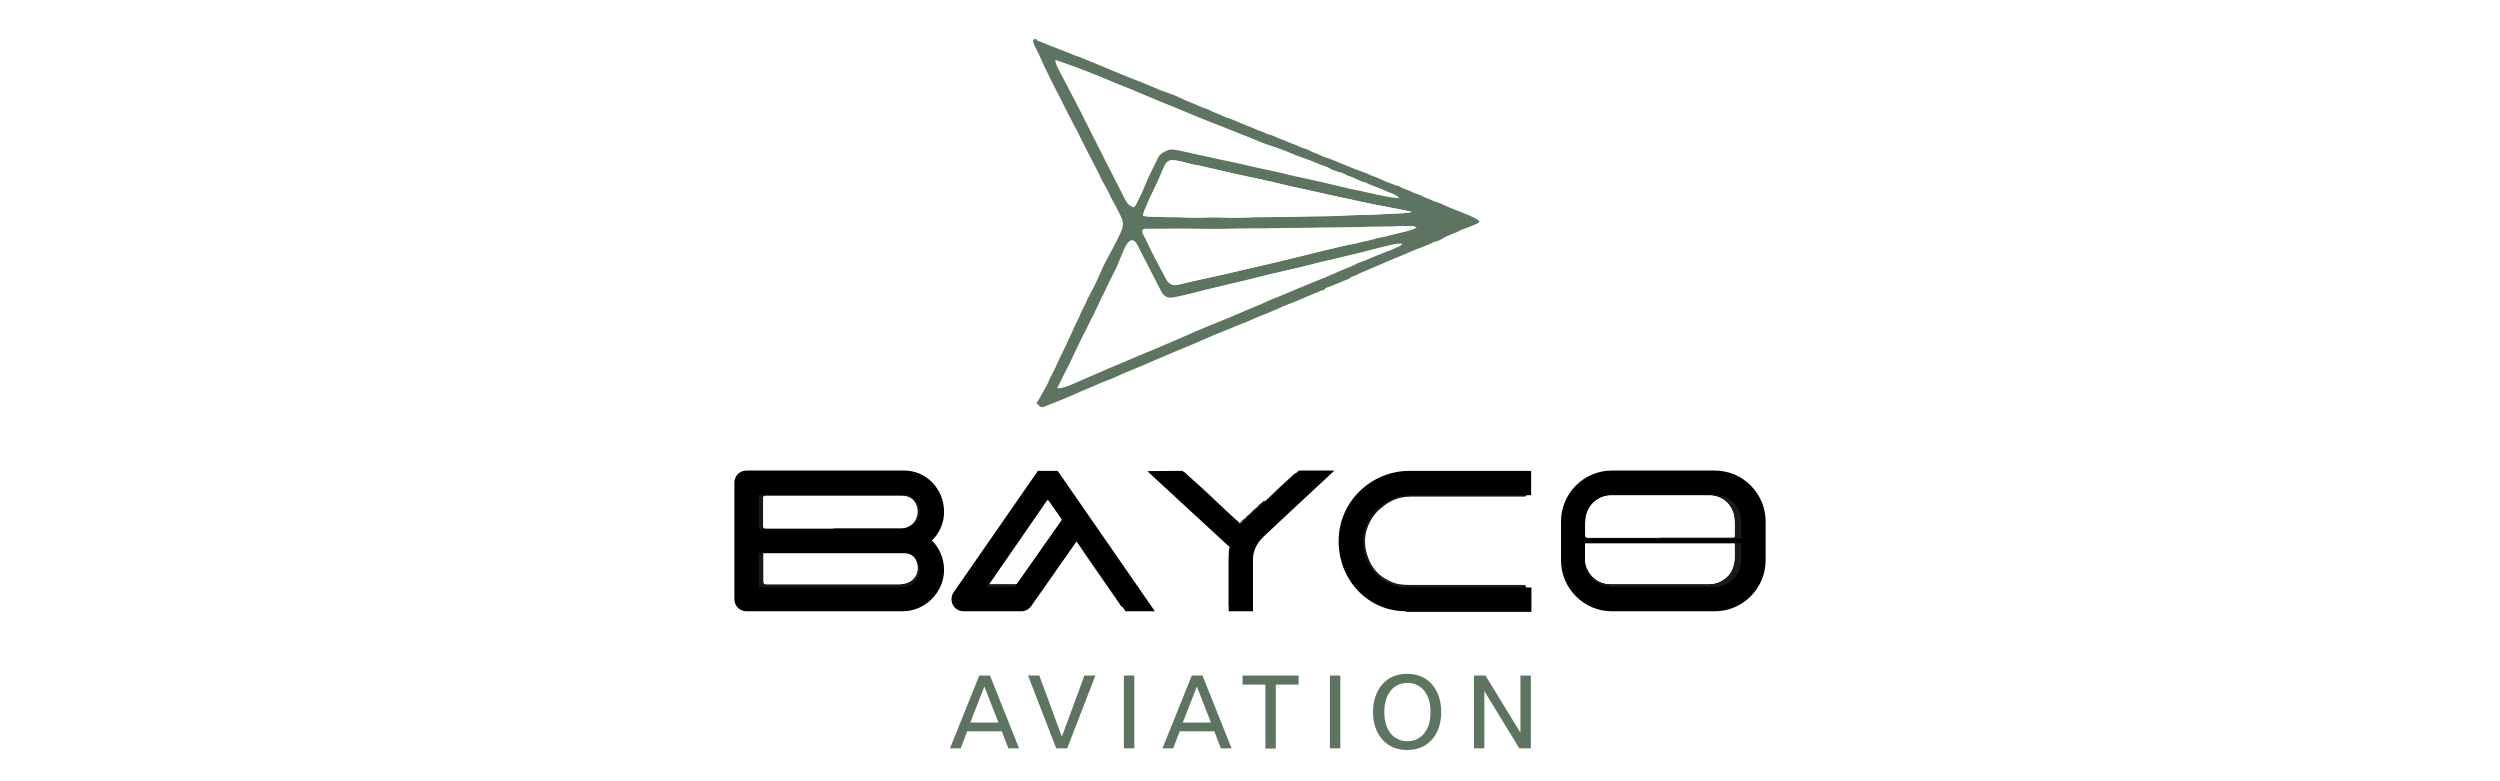 <svg xmlns="http://www.w3.org/2000/svg" width="320" height="100" viewBox="0 0 320 100" fill="none"><rect width="320" height="100" fill="white"></rect><g clip-path="url(#clip0_2741_45)"><path d="M172.717 35.66C172.175 35.877 171.67 36.094 171.129 36.312C170.841 36.42 170.516 36.566 170.227 36.674C170.011 36.783 169.758 36.747 169.578 37C169.47 37.182 169.181 37.145 168.965 37.254C168.207 37.58 167.414 37.906 166.656 38.233C166.043 38.523 165.393 38.74 164.78 38.994C163.95 39.32 163.157 39.718 162.327 40.045C161.858 40.262 161.353 40.407 160.884 40.624C160.595 40.769 160.271 40.878 159.982 41.023C159.693 41.168 159.369 41.277 159.08 41.386C158.359 41.675 157.673 41.965 156.952 42.255C156.05 42.618 155.148 42.98 154.246 43.379C153.488 43.705 152.731 44.067 151.973 44.357C151.18 44.683 150.35 45.01 149.556 45.372C148.907 45.662 148.221 45.916 147.572 46.206C146.382 46.749 145.155 47.22 143.964 47.728C143.135 48.09 142.341 48.489 141.511 48.779C140.682 49.069 139.924 49.467 139.094 49.793C138.625 49.974 138.192 50.192 137.759 50.373C137.435 50.518 137.146 50.627 136.822 50.772C136.244 51.026 135.631 51.279 135.054 51.497C134.585 51.714 134.08 51.859 133.611 52.076C133.358 52.185 133.07 52.076 132.781 51.714C132.601 51.533 132.781 51.388 132.889 51.279C133.25 50.627 133.611 50.011 133.972 49.358C133.972 49.358 134.008 49.358 134.044 49.358H133.972C134.224 48.887 134.368 48.416 134.621 47.981C134.982 47.329 135.27 46.64 135.595 45.952C135.956 45.191 136.316 44.43 136.677 43.705H136.749C136.749 43.705 136.713 43.632 136.677 43.632C136.894 43.197 137.11 42.799 137.291 42.364C137.579 41.639 137.976 40.987 138.265 40.262C138.409 39.9 138.589 39.537 138.77 39.211C138.95 38.885 139.13 38.523 139.239 38.124C139.383 38.124 139.491 38.124 139.383 37.943C139.491 37.725 139.599 37.508 139.708 37.29C139.708 37.29 139.744 37.29 139.78 37.29C139.78 37.29 139.744 37.29 139.708 37.29C139.924 36.892 140.14 36.493 140.321 36.094C140.537 35.623 140.754 35.152 140.97 34.645C141.151 34.21 141.367 33.811 141.583 33.376C142.161 32.325 142.738 31.274 143.243 30.187C143.495 29.643 143.82 29.1 143.712 28.448C143.712 28.266 143.64 28.085 143.568 27.904C143.315 27.397 143.099 26.889 142.81 26.382C142.233 25.44 141.836 24.389 141.259 23.446C140.97 22.975 140.79 22.468 140.537 21.997C139.996 20.946 139.455 19.895 138.914 18.844C138.265 17.539 137.615 16.235 136.93 14.966C136.533 14.205 136.136 13.444 135.775 12.683C135.054 11.27 134.332 9.892 133.647 8.443C133.286 7.682 132.998 6.921 132.601 6.196C132.456 5.978 132.384 5.725 132.276 5.471C132.24 5.362 132.204 5.254 132.276 5.145C132.276 5.145 132.312 5.109 132.348 5.072C132.348 5.036 132.384 5 132.42 4.927C132.492 4.927 132.565 4.927 132.601 4.927C132.709 5.29 133.07 5.254 133.322 5.399C133.863 5.652 134.404 5.833 134.946 6.051C135.559 6.305 136.172 6.522 136.822 6.776C137.182 6.921 137.543 7.102 137.94 7.211C138.409 7.356 138.806 7.573 139.275 7.754C140.213 8.117 141.151 8.515 142.089 8.914C142.702 9.168 143.315 9.421 143.928 9.675C144.397 9.856 144.83 10.037 145.299 10.219C145.876 10.436 146.454 10.653 147.031 10.907C147.825 11.233 148.582 11.596 149.376 11.849C149.953 12.031 150.53 12.284 151.071 12.538C151.576 12.755 152.081 13.009 152.587 13.19C153.164 13.408 153.669 13.698 154.282 13.879C154.715 13.988 155.112 14.277 155.509 14.422C156.158 14.64 156.735 15.002 157.385 15.184C158.322 15.473 159.188 15.981 160.09 16.271C160.523 16.416 160.92 16.669 161.353 16.778C161.714 16.887 162.038 17.104 162.399 17.213C163.084 17.358 163.662 17.757 164.311 17.938C164.672 18.047 164.996 18.264 165.357 18.373C165.97 18.554 166.512 18.916 167.125 19.061C167.486 19.134 167.81 19.424 168.171 19.532C168.712 19.677 169.145 20.004 169.686 20.148C170.227 20.294 170.696 20.547 171.201 20.728C171.706 20.946 172.248 21.163 172.789 21.381C173.33 21.598 173.835 21.816 174.412 21.997C174.773 22.105 175.098 22.287 175.458 22.432C175.855 22.577 176.252 22.722 176.649 22.903C177.046 23.084 177.442 23.265 177.839 23.41C178.236 23.555 178.561 23.736 178.994 23.809C179.174 23.809 179.318 23.99 179.499 24.062C179.86 24.244 180.292 24.316 180.653 24.534C181.014 24.751 181.411 24.823 181.772 24.968C181.988 25.041 182.132 25.186 182.349 25.258C182.962 25.476 183.503 25.766 184.116 25.947C184.477 26.056 184.838 26.273 185.199 26.418C185.812 26.672 186.389 26.925 187.002 27.143C187.724 27.433 188.445 27.686 189.131 28.121C189.42 28.303 189.42 28.448 189.131 28.593C188.734 28.774 188.337 28.955 187.94 29.1C187.58 29.245 187.147 29.354 186.822 29.535C186.137 29.933 185.343 30.078 184.694 30.513C184.405 30.695 184.08 30.84 183.756 30.912C183.431 30.984 183.142 31.202 182.818 31.311C182.493 31.419 182.168 31.601 181.844 31.709C181.266 31.89 180.761 32.144 180.22 32.362C179.427 32.724 178.597 33.014 177.803 33.376C176.757 33.847 175.711 34.246 174.665 34.717C174.232 34.898 173.763 35.116 173.33 35.333C173.149 35.406 172.933 35.406 172.789 35.587C172.789 35.587 172.789 35.551 172.789 35.514C172.789 35.514 172.789 35.551 172.789 35.587L172.717 35.66ZM160.92 27.795C162.183 27.795 163.445 27.795 164.708 27.759C165.898 27.759 167.125 27.686 168.315 27.686C169.109 27.686 169.939 27.686 170.732 27.65C172.031 27.578 173.294 27.542 174.593 27.505C175.963 27.505 177.334 27.397 178.705 27.324C179.102 27.324 179.499 27.324 179.932 27.252C180.148 27.252 180.365 27.252 180.653 27.107C179.643 26.853 178.669 26.708 177.731 26.527C176.396 26.273 175.061 26.056 173.763 25.73C173.041 25.548 172.284 25.403 171.562 25.258C169.758 24.896 167.955 24.461 166.151 24.062C165.069 23.845 163.986 23.555 162.904 23.301C161.966 23.084 161.028 22.903 160.09 22.685C158.936 22.432 157.781 22.214 156.627 21.924C155.581 21.671 154.535 21.453 153.488 21.2C153.128 21.127 152.767 21.091 152.406 20.982C151.685 20.801 150.999 20.583 150.242 20.511C149.773 20.438 149.376 20.62 149.123 21.091C148.871 21.598 148.654 22.105 148.438 22.613C148.185 23.265 147.861 23.881 147.572 24.497C147.319 25.041 147.031 25.585 146.814 26.164C146.634 26.636 146.345 27.07 146.309 27.578C146.309 27.686 146.345 27.614 146.382 27.65C147.067 27.759 147.788 27.723 148.51 27.759C149.556 27.831 150.602 27.759 151.649 27.831C153.2 27.904 154.787 27.759 156.338 27.831C157.781 27.904 159.26 27.831 160.703 27.795C160.776 27.795 160.848 27.795 160.92 27.795ZM181.266 29.1C181.266 29.1 181.375 29.1 181.411 29.1C181.375 29.064 181.303 29.1 181.266 29.1C180.906 28.81 180.509 28.991 180.112 28.955C179.499 28.883 178.849 28.955 178.2 28.991C176.613 28.991 175.061 28.991 173.474 29.1C173.366 29.1 173.258 29.1 173.149 29.1C172.897 29.1 172.681 29.1 172.428 29.1C170.336 29.1 168.207 29.136 166.115 29.172C165.321 29.172 164.527 29.172 163.734 29.209C161.497 29.281 159.224 29.209 156.988 29.281C155.833 29.317 154.679 29.281 153.524 29.281C151.288 29.281 149.051 29.281 146.851 29.281C146.778 29.281 146.706 29.281 146.634 29.281C146.273 29.281 146.129 29.499 146.273 29.825C146.418 30.187 146.634 30.513 146.778 30.84C147.572 32.543 148.438 34.174 149.34 35.804C149.628 36.312 150.206 36.566 150.783 36.42C151.612 36.239 152.442 35.986 153.272 35.841C154.138 35.66 155.04 35.442 155.905 35.261C157.024 35.043 158.106 34.754 159.188 34.5C160.559 34.174 161.93 33.884 163.265 33.557C164.744 33.195 166.259 32.833 167.738 32.47C168.568 32.289 169.434 32.072 170.263 31.854C171.165 31.637 172.031 31.419 172.933 31.238C173.041 31.311 173.077 31.238 173.077 31.166C173.149 31.166 173.222 31.166 173.294 31.166C174.124 30.912 175.025 30.803 175.855 30.55C176.396 30.368 176.937 30.296 177.479 30.187C177.875 30.078 178.272 29.97 178.705 29.861C179.607 29.68 180.473 29.535 181.303 29.1H181.266ZM175.061 23.519C175.061 23.519 175.025 23.519 174.989 23.483C174.881 23.265 174.629 23.374 174.448 23.301C174.087 23.12 173.691 23.012 173.33 22.794C172.933 22.577 172.5 22.54 172.103 22.287C171.743 22.033 171.31 22.069 170.913 21.852C170.732 21.779 170.444 21.743 170.3 21.634C169.722 21.236 169.037 21.127 168.424 20.837C167.522 20.402 166.584 20.185 165.646 19.786C164.816 19.424 163.986 19.098 163.121 18.808C162.435 18.59 161.75 18.373 161.1 18.083C159.982 17.612 158.864 17.213 157.781 16.742C157.024 16.452 156.266 16.126 155.473 15.836C154.787 15.582 154.138 15.292 153.452 15.039C152.947 14.821 152.406 14.604 151.901 14.386C151.36 14.169 150.855 13.951 150.314 13.734C149.484 13.371 148.654 13.082 147.825 12.719C147.103 12.393 146.382 12.139 145.66 11.813C144.686 11.378 143.64 11.016 142.666 10.581C141.656 10.182 140.682 9.747 139.671 9.349C138.192 8.769 136.713 8.225 135.234 7.718C135.198 7.718 135.126 7.682 135.09 7.718C135.09 7.754 135.09 7.827 135.09 7.863C135.162 8.117 135.234 8.334 135.342 8.588C136.064 10.001 136.822 11.378 137.543 12.792C138.12 13.915 138.697 15.002 139.239 16.126C139.996 17.648 140.79 19.17 141.547 20.692C142.305 22.142 143.027 23.628 143.784 25.077C144.001 25.476 144.145 25.911 144.506 26.201C144.866 26.454 145.011 26.454 145.227 26.092C145.516 25.585 145.768 25.041 146.021 24.497C146.345 23.773 146.634 23.048 146.959 22.323C147.319 21.526 147.68 20.765 148.113 19.967C148.366 19.46 149.376 18.953 149.917 19.025C150.819 19.134 151.721 19.387 152.623 19.569C153.777 19.822 154.931 20.076 156.086 20.33C156.771 20.475 157.457 20.62 158.142 20.765C159.224 21.018 160.307 21.272 161.353 21.489C162.327 21.707 163.337 21.888 164.311 22.142C165.213 22.395 166.115 22.54 167.017 22.758C167.774 22.939 168.532 23.048 169.289 23.265C170.155 23.483 171.021 23.664 171.887 23.881C172.861 24.135 173.871 24.28 174.845 24.534C175.747 24.751 176.685 24.932 177.623 25.113C178.02 25.186 178.453 25.222 178.885 25.258C178.813 25.077 178.669 25.005 178.525 24.932C178.092 24.679 177.623 24.606 177.154 24.352C176.613 24.062 175.999 23.918 175.458 23.664C175.278 23.591 175.061 23.664 174.917 23.446L175.061 23.519ZM179.21 31.166C178.885 31.202 178.561 31.238 178.236 31.311C177.298 31.528 176.36 31.745 175.422 31.999C174.34 32.289 173.258 32.543 172.175 32.797C171.418 32.978 170.696 33.159 169.939 33.34C168.857 33.557 167.774 33.884 166.656 34.137C165.357 34.464 164.058 34.754 162.76 35.043C161.678 35.297 160.631 35.587 159.549 35.841C158.142 36.167 156.699 36.529 155.292 36.855C154.535 37.037 153.741 37.218 152.983 37.435C152.118 37.653 151.216 37.87 150.314 38.051C149.304 38.269 148.763 38.015 148.366 37.182C147.464 35.333 146.526 33.521 145.552 31.709C145.407 31.383 145.227 31.093 144.975 30.84C144.866 30.731 144.794 30.695 144.614 30.84C144.145 31.202 143.964 31.709 143.748 32.217C143.315 33.231 142.954 34.246 142.413 35.225C142.089 35.841 141.8 36.457 141.511 37.073C141.331 37.471 141.151 37.834 140.934 38.233C140.609 38.957 140.285 39.646 139.924 40.371C139.635 40.878 139.419 41.422 139.13 41.965C138.661 42.871 138.192 43.814 137.759 44.72C137.363 45.553 137.002 46.387 136.569 47.184C136.136 48.017 135.739 48.851 135.306 49.721C135.595 49.648 135.848 49.612 136.1 49.54C136.894 49.286 137.615 48.923 138.373 48.597C139.563 48.09 140.754 47.546 141.98 47.039C143.171 46.532 144.397 46.024 145.588 45.517C147.031 44.937 148.474 44.285 149.881 43.705C150.891 43.27 151.901 42.835 152.875 42.4C153.957 41.929 155.04 41.494 156.122 41.059C157.24 40.588 158.359 40.153 159.477 39.646C160.271 39.283 161.1 39.03 161.858 38.631C162.507 38.305 163.229 38.088 163.878 37.798C164.6 37.508 165.285 37.182 166.007 36.892C166.981 36.493 167.955 36.094 168.929 35.696C169.65 35.406 170.372 35.08 171.129 34.754C171.706 34.5 172.32 34.282 172.897 34.029C173.258 33.884 173.618 33.666 174.015 33.521C174.737 33.304 175.386 32.941 176.072 32.688C176.577 32.507 177.082 32.289 177.587 32.072C177.695 32.18 177.731 32.072 177.767 31.999C177.839 31.927 177.948 31.927 178.056 31.854C178.38 31.673 178.813 31.673 179.03 31.311C179.066 31.311 179.138 31.238 179.174 31.202C179.138 31.202 179.066 31.202 179.03 31.202L179.21 31.166Z" fill="#5D7560"></path><path d="M94.758 61.535C94.758 61.535 94.83 61.39 94.866 61.318C95.155 60.702 95.66 60.484 96.309 60.484C96.922 60.484 97.572 60.484 98.185 60.484C103.813 60.484 109.441 60.484 115.068 60.484C115.573 60.484 116.078 60.593 116.62 60.557C116.692 60.557 116.8 60.593 116.836 60.666C117.016 60.81 117.269 60.847 117.449 60.883C117.63 60.883 117.738 60.883 117.882 61.1C117.99 61.282 118.279 61.39 118.495 61.535C119.289 62.115 119.83 62.876 120.119 63.818C120.66 65.413 120.48 66.935 119.542 68.348C119.397 68.566 119.253 68.783 119.073 68.965C118.964 69.073 119.001 69.109 119.073 69.218C119.794 69.979 120.191 70.885 120.371 71.9C120.516 72.697 120.407 73.531 120.155 74.292C119.975 74.872 119.65 75.343 119.289 75.85C118.568 76.829 117.521 77.336 116.367 77.662C116.151 77.735 115.898 77.735 115.682 77.735C109.296 77.735 102.875 77.735 96.489 77.735C95.768 77.735 95.191 77.553 94.866 76.829C94.866 76.793 94.794 76.756 94.758 76.793V61.499V61.535ZM97.716 70.668C97.716 71.9 97.716 73.168 97.716 74.401C97.716 74.691 97.788 74.763 98.077 74.763C103.741 74.763 109.441 74.763 115.104 74.763C115.285 74.763 115.501 74.763 115.682 74.691C117.161 74.437 117.81 72.951 117.197 71.646C116.836 70.921 116.223 70.595 115.393 70.595C111.749 70.595 108.106 70.595 104.462 70.595C102.225 70.595 99.989 70.595 97.752 70.595C97.716 70.595 97.68 70.595 97.68 70.632L97.716 70.668ZM106.663 67.624C109.549 67.624 112.399 67.624 115.285 67.624C116.583 67.624 117.63 66.573 117.377 65.087C117.197 64.072 116.475 63.492 115.429 63.492C109.621 63.492 103.777 63.492 97.969 63.492C97.716 63.492 97.68 63.601 97.68 63.782C97.68 64.942 97.68 66.102 97.68 67.297C97.68 67.587 97.716 67.66 98.041 67.66C100.927 67.66 103.777 67.66 106.663 67.66V67.624Z" fill="#181818"></path><path d="M180.437 95.855C180.437 95.855 180.437 95.819 180.437 95.782C180.617 95.782 180.834 95.782 181.014 95.782C181.014 95.782 181.014 95.782 181.014 95.819H180.437V95.855Z" fill="#F9FAFA"></path><path d="M212.4 77.735C210.055 77.735 207.71 77.735 205.365 77.735C204.571 77.735 203.814 77.372 203.092 76.974C201.938 76.321 201.108 75.415 200.531 74.219C200.134 73.386 199.917 72.516 199.917 71.61C199.917 69.762 199.917 67.914 199.917 66.102C199.917 65.377 200.17 64.688 200.531 64.036C200.783 63.565 201.072 63.094 201.433 62.659C202.298 61.644 203.381 61.028 204.643 60.702C205.184 60.557 205.762 60.52 206.303 60.52C210.379 60.52 214.492 60.52 218.568 60.52C220.336 60.52 221.887 61.1 223.186 62.369C223.763 62.949 224.196 63.637 224.521 64.398C224.846 65.195 224.954 66.029 224.99 66.863C224.99 68.385 224.99 69.907 224.99 71.429C224.99 72.915 224.557 74.256 223.619 75.415C222.753 76.539 221.599 77.227 220.264 77.59C219.795 77.735 219.29 77.771 218.749 77.771C216.62 77.771 214.492 77.771 212.364 77.771L212.4 77.735ZM212.472 69.399C209.369 69.399 206.303 69.399 203.2 69.399C202.948 69.399 202.876 69.436 202.876 69.689C202.876 70.16 202.876 70.668 202.876 71.139C202.876 71.538 202.876 71.936 202.984 72.335C203.453 73.821 204.679 74.763 206.195 74.763C210.379 74.763 214.564 74.763 218.713 74.763C219.146 74.763 219.543 74.691 219.939 74.546C221.058 74.075 221.743 73.277 221.96 72.081C222.104 71.32 221.996 70.523 222.032 69.762C222.032 69.472 221.96 69.399 221.707 69.436C218.641 69.436 215.538 69.436 212.472 69.436V69.399ZM212.472 68.783C215.538 68.783 218.605 68.783 221.671 68.783C221.743 68.783 221.815 68.783 221.887 68.783C221.996 68.783 222.032 68.783 222.032 68.638C222.032 67.769 222.104 66.935 221.96 66.065C221.671 64.471 220.336 63.42 218.821 63.42C214.6 63.42 210.343 63.42 206.122 63.42C204.355 63.42 202.876 64.906 202.912 66.718C202.912 67.297 202.912 67.841 202.912 68.421C202.912 68.711 202.948 68.82 203.272 68.82C206.339 68.82 209.405 68.82 212.472 68.82V68.783Z" fill="#191919"></path><path d="M147.248 77.735C146.093 77.735 144.975 77.735 143.856 77.735C143.496 77.735 143.424 77.481 143.279 77.264C142.377 75.959 141.475 74.654 140.574 73.35C139.78 72.226 138.986 71.067 138.229 69.943C138.084 69.762 137.976 69.544 137.832 69.363C137.76 69.254 137.724 69.218 137.579 69.363C137.291 69.617 137.146 69.979 136.93 70.269C136.497 70.813 136.1 71.393 135.703 71.972C135.054 72.987 134.296 73.966 133.611 74.981C133.106 75.778 132.529 76.539 131.988 77.264C131.807 77.517 131.447 77.698 131.086 77.698C128.56 77.698 126.035 77.698 123.474 77.698C123.149 77.698 122.536 77.119 122.392 76.829C122.067 76.068 122.464 75.488 122.861 74.908C123.907 73.35 124.989 71.828 126.035 70.305C127.009 68.928 127.947 67.515 128.921 66.102C129.895 64.688 130.905 63.239 131.916 61.825C132.204 61.426 132.493 61.028 132.745 60.629C132.853 60.484 132.926 60.448 133.106 60.448C133.791 60.448 134.441 60.448 135.126 60.448C135.451 60.448 135.523 60.702 135.631 60.883C136.1 61.535 136.569 62.224 137.038 62.912C137.291 63.275 137.507 63.601 137.76 63.963C138.229 64.652 138.734 65.341 139.203 65.993C139.419 66.319 139.636 66.609 139.852 66.935C140.61 68.058 141.367 69.146 142.125 70.269C142.846 71.32 143.568 72.335 144.289 73.386C144.614 73.857 144.939 74.364 145.263 74.799C145.732 75.379 146.093 76.068 146.562 76.647C146.815 76.937 147.031 77.3 147.248 77.698V77.735ZM126.648 74.763C127.803 74.763 128.885 74.763 130.004 74.763C130.148 74.763 130.22 74.654 130.292 74.582C132.132 71.972 133.972 69.363 135.812 66.754C135.92 66.573 135.92 66.5 135.812 66.319C135.343 65.63 134.874 64.942 134.369 64.253C134.152 63.963 134.152 63.963 133.936 64.253C132.926 65.703 131.915 67.153 130.941 68.602C129.535 70.632 128.128 72.661 126.685 74.763H126.648Z" fill="#191919"></path><path d="M187.183 77.735C184.55 77.735 181.88 77.735 179.247 77.735C178.453 77.735 177.695 77.481 176.974 77.191C175.675 76.648 174.557 75.814 173.655 74.691C173.15 74.038 172.789 73.35 172.428 72.661C172.212 72.19 172.068 71.646 171.959 71.139C171.851 70.45 171.707 69.726 171.743 69.037C171.743 68.312 171.887 67.587 172.104 66.863C172.392 65.812 172.897 64.906 173.547 64.036C174.16 63.166 174.954 62.441 175.856 61.898C176.866 61.282 177.984 60.847 179.174 60.666C179.752 60.593 180.329 60.557 180.906 60.557C185.632 60.557 190.358 60.557 195.048 60.557C195.336 60.557 195.408 60.629 195.408 60.919C195.408 61.68 195.408 62.441 195.408 63.202C195.408 63.456 195.372 63.565 195.084 63.565C191.837 63.565 188.554 63.565 185.307 63.565C183.756 63.565 182.205 63.565 180.654 63.565C179.716 63.565 178.814 63.746 177.948 64.217C177.515 64.434 177.118 64.761 176.721 65.087C176 65.667 175.495 66.428 175.134 67.261C174.629 68.493 174.593 69.726 174.99 70.994C175.278 71.936 175.747 72.77 176.469 73.458C176.974 73.93 177.551 74.219 178.164 74.509C179.03 74.872 179.896 74.872 180.798 74.872C185.524 74.872 190.25 74.872 194.976 74.872C195.3 74.872 195.336 74.981 195.336 75.234C195.336 75.959 195.336 76.72 195.336 77.445C195.336 77.735 195.3 77.844 194.939 77.844C192.342 77.844 189.709 77.844 187.111 77.844L187.183 77.735Z" fill="#191919"></path><path d="M161.93 64.181C162.111 63.891 162.472 63.746 162.652 63.456C162.724 63.456 162.76 63.456 162.76 63.383C163.157 62.985 163.554 62.586 163.951 62.224C164.347 61.898 164.672 61.535 165.069 61.209C165.141 61.209 165.177 61.209 165.177 61.137C165.502 60.738 165.827 60.448 166.404 60.484C167.558 60.52 168.713 60.484 169.903 60.484C169.975 60.484 170.083 60.448 170.156 60.52C170.228 60.665 170.047 60.629 170.011 60.665C169.578 61.1 169.109 61.535 168.677 61.97C168.135 62.477 167.63 62.949 167.089 63.42C166.909 63.565 166.728 63.71 166.584 63.891C166.223 64.326 165.754 64.688 165.322 65.087C164.672 65.63 164.131 66.283 163.482 66.826C162.796 67.442 162.111 68.058 161.425 68.711C161.065 69.073 160.776 69.508 160.56 69.979C160.524 69.979 160.487 69.979 160.487 70.052C160.271 70.523 160.271 71.03 160.271 71.538C160.271 73.495 160.271 75.452 160.271 77.372C160.271 77.662 160.199 77.698 159.91 77.698C159.117 77.698 158.359 77.698 157.565 77.698C157.349 77.698 157.277 77.698 157.277 77.409C157.277 75.343 157.277 73.313 157.277 71.248C157.277 70.813 157.241 70.378 157.421 69.979C157.457 69.871 157.349 69.834 157.313 69.762C156.808 69.291 156.231 68.82 155.762 68.312C155.04 67.587 154.282 66.899 153.525 66.246C151.865 64.724 150.242 63.166 148.546 61.68C148.15 61.318 147.825 60.883 147.392 60.593C147.356 60.593 147.284 60.52 147.32 60.412H147.681C148.907 60.412 150.134 60.412 151.36 60.412C151.541 60.412 151.649 60.448 151.757 60.557C152.154 60.919 152.551 61.318 152.984 61.68C153.453 62.079 153.922 62.514 154.391 62.949C154.824 63.347 155.22 63.71 155.617 64.108C156.483 64.942 157.349 65.739 158.215 66.536C158.359 66.645 158.539 66.718 158.612 66.899C158.684 67.007 158.72 66.899 158.792 66.863C158.972 66.718 159.08 66.5 159.297 66.391C159.369 66.391 159.405 66.391 159.405 66.319C159.586 65.993 159.946 65.884 160.127 65.594C160.163 65.594 160.235 65.594 160.235 65.522C160.415 65.232 160.74 65.123 160.92 64.869C160.992 64.869 161.029 64.869 161.029 64.797C161.173 64.507 161.534 64.398 161.714 64.144C161.786 64.144 161.822 64.144 161.822 64.072L161.93 64.181Z" fill="#191919"></path><path d="M139.419 38.015C139.419 38.015 139.419 38.196 139.275 38.196V38.124C139.275 38.124 139.275 38.088 139.311 38.051C139.311 38.051 139.347 38.015 139.383 37.979L139.419 38.015Z" fill="#5E7661"></path><path d="M190.754 88.571C190.754 88.571 190.682 88.426 190.754 88.389C190.863 88.389 190.826 88.498 190.826 88.534C190.826 88.534 190.754 88.534 190.718 88.534L190.754 88.571Z" fill="#A2AFA3"></path><path d="M131.844 86.287C131.844 86.287 131.844 86.432 131.844 86.469C131.771 86.469 131.735 86.396 131.735 86.324C131.735 86.251 131.808 86.251 131.88 86.287H131.844Z" fill="#A2AFA3"></path><path d="M165.213 61.137C165.213 61.137 165.141 61.209 165.105 61.209C165.105 61.1 165.105 61.064 165.213 61.137Z" fill="#191919"></path><path d="M162.796 63.383C162.796 63.383 162.724 63.456 162.688 63.456C162.688 63.347 162.688 63.311 162.796 63.383Z" fill="#191919"></path><path d="M161.93 64.181C161.93 64.181 161.858 64.253 161.822 64.253C161.822 64.181 161.822 64.108 161.93 64.181Z" fill="#191919"></path><path d="M161.137 64.906C161.137 64.906 161.064 64.978 161.028 64.978C161.028 64.906 161.028 64.833 161.137 64.906Z" fill="#191919"></path><path d="M160.343 65.63C160.343 65.63 160.271 65.703 160.235 65.703C160.235 65.594 160.235 65.558 160.343 65.63Z" fill="#191919"></path><path d="M159.513 66.428C159.513 66.428 159.441 66.5 159.405 66.5C159.405 66.391 159.405 66.355 159.513 66.428Z" fill="#191919"></path><path d="M172.717 35.66C172.717 35.66 172.717 35.623 172.717 35.587C172.717 35.587 172.717 35.623 172.717 35.66C172.717 35.66 172.681 35.66 172.645 35.66H172.717Z" fill="#5E7661"></path><path d="M134.008 49.358H134.08C134.08 49.358 134.044 49.431 134.008 49.431C134.008 49.431 134.008 49.395 134.008 49.358Z" fill="#5E7661"></path><path d="M139.744 37.254C139.744 37.254 139.78 37.254 139.816 37.254C139.816 37.254 139.78 37.254 139.744 37.254C139.744 37.254 139.744 37.218 139.744 37.181V37.254Z" fill="#5E7661"></path><path d="M138.95 86.287C138.95 86.287 138.914 86.324 138.878 86.36C138.878 86.324 138.878 86.287 138.95 86.287Z" fill="#A2AFA3"></path><path d="M140.321 86.36C140.321 86.36 140.285 86.324 140.249 86.287C140.285 86.287 140.321 86.287 140.321 86.36Z" fill="#A2AFA3"></path><path d="M139.347 38.051C139.347 38.051 139.347 38.087 139.311 38.123C139.311 38.087 139.311 38.051 139.347 38.051Z" fill="#5D7560"></path><path d="M132.421 5.145C132.421 5.145 132.385 5.181 132.349 5.217C132.349 5.181 132.349 5.145 132.421 5.145Z" fill="#5E7661"></path><path d="M160.487 70.088C160.487 70.088 160.487 70.016 160.559 70.016C160.559 70.016 160.523 70.052 160.487 70.088Z" fill="#F9FAFA"></path><path d="M177.803 32.072C177.298 32.289 176.793 32.507 176.288 32.688C175.603 32.941 174.917 33.304 174.232 33.521C173.835 33.63 173.474 33.847 173.114 34.029C172.536 34.282 171.923 34.5 171.346 34.754C170.624 35.08 169.903 35.406 169.145 35.696C168.171 36.094 167.197 36.493 166.223 36.892C165.502 37.182 164.816 37.508 164.095 37.798C163.409 38.088 162.724 38.305 162.074 38.631C161.281 39.03 160.487 39.283 159.693 39.646C158.575 40.153 157.457 40.588 156.338 41.059C155.256 41.494 154.174 41.929 153.092 42.4C152.082 42.835 151.071 43.27 150.097 43.705C148.654 44.321 147.247 44.937 145.804 45.517C144.614 46.024 143.387 46.532 142.197 47.039C141.006 47.546 139.816 48.09 138.589 48.597C137.832 48.923 137.11 49.286 136.317 49.54C136.064 49.612 135.775 49.648 135.523 49.721C135.92 48.851 136.353 48.017 136.786 47.184C137.182 46.387 137.579 45.517 137.976 44.72C138.409 43.814 138.878 42.871 139.347 41.965C139.636 41.458 139.852 40.914 140.141 40.371C140.501 39.682 140.79 38.957 141.151 38.233C141.331 37.834 141.511 37.471 141.728 37.073C142.017 36.457 142.305 35.804 142.63 35.225C143.171 34.246 143.532 33.231 143.965 32.217C144.181 31.709 144.361 31.202 144.83 30.84C144.975 30.731 145.047 30.767 145.191 30.84C145.48 31.093 145.624 31.383 145.768 31.709C146.706 33.521 147.644 35.333 148.582 37.182C148.979 38.015 149.52 38.269 150.53 38.051C151.432 37.87 152.298 37.653 153.2 37.435C153.957 37.254 154.751 37.073 155.509 36.855C156.916 36.493 158.359 36.167 159.766 35.841C160.848 35.587 161.894 35.297 162.976 35.043C164.275 34.717 165.574 34.427 166.872 34.137C167.955 33.884 169.037 33.557 170.155 33.34C170.913 33.195 171.634 32.978 172.392 32.797C173.474 32.543 174.557 32.289 175.639 31.999C176.577 31.745 177.515 31.528 178.453 31.311C178.777 31.238 179.102 31.202 179.427 31.166C179.427 31.166 179.427 31.238 179.427 31.274C179.174 31.601 178.777 31.637 178.453 31.818C178.381 31.854 178.236 31.89 178.164 31.963C178.092 31.963 178.02 31.963 177.984 32.035L177.803 32.072Z" fill="white"></path><path d="M175.098 23.555C175.098 23.555 175.459 23.664 175.639 23.773C176.18 24.062 176.793 24.171 177.334 24.461C177.767 24.715 178.272 24.787 178.705 25.041C178.85 25.113 178.994 25.186 179.066 25.367C178.633 25.331 178.2 25.295 177.803 25.222C176.865 25.041 175.964 24.86 175.026 24.642C174.052 24.389 173.041 24.244 172.067 23.99C171.202 23.773 170.336 23.591 169.47 23.374C168.712 23.193 167.955 23.048 167.197 22.867C166.295 22.649 165.393 22.504 164.492 22.25C163.518 21.997 162.507 21.816 161.533 21.598C160.451 21.381 159.369 21.091 158.323 20.873C157.637 20.728 156.952 20.583 156.266 20.439C155.112 20.185 153.958 19.931 152.803 19.677C151.901 19.496 150.999 19.242 150.098 19.134C149.556 19.061 148.546 19.605 148.294 20.076C147.897 20.837 147.536 21.634 147.139 22.432C146.779 23.157 146.526 23.881 146.201 24.606C145.949 25.15 145.696 25.657 145.408 26.201C145.191 26.599 145.047 26.599 144.686 26.309C144.289 26.02 144.181 25.585 143.965 25.186C143.207 23.736 142.45 22.25 141.728 20.801C140.97 19.279 140.177 17.757 139.419 16.235C138.842 15.111 138.301 14.024 137.724 12.9C137.002 11.487 136.245 10.11 135.523 8.697C135.415 8.479 135.343 8.225 135.271 7.972C135.271 7.936 135.271 7.863 135.271 7.827C135.271 7.791 135.379 7.827 135.415 7.827C136.894 8.334 138.373 8.878 139.852 9.458C140.862 9.856 141.836 10.291 142.846 10.69C143.856 11.088 144.867 11.451 145.841 11.922C146.562 12.248 147.284 12.502 148.005 12.828C148.835 13.19 149.665 13.48 150.494 13.843C151.035 14.06 151.541 14.278 152.082 14.495C152.587 14.713 153.128 14.93 153.633 15.147C154.318 15.401 154.968 15.691 155.653 15.945C156.411 16.235 157.168 16.561 157.962 16.851C159.08 17.286 160.199 17.72 161.281 18.192C161.93 18.445 162.616 18.699 163.301 18.916C164.167 19.206 164.997 19.532 165.826 19.895C166.728 20.294 167.702 20.547 168.604 20.946C169.217 21.236 169.903 21.345 170.48 21.743C170.624 21.852 170.949 21.852 171.093 21.961C171.49 22.178 171.923 22.142 172.284 22.395C172.645 22.649 173.114 22.685 173.51 22.903C173.871 23.12 174.268 23.193 174.629 23.41C174.809 23.519 175.062 23.374 175.17 23.591C175.17 23.591 175.17 23.664 175.242 23.628L175.098 23.555Z" fill="white"></path><path d="M172.933 31.274C172.031 31.456 171.166 31.673 170.264 31.89C169.434 32.072 168.568 32.289 167.738 32.507C166.259 32.869 164.744 33.231 163.265 33.594C161.894 33.92 160.559 34.21 159.189 34.536C158.106 34.79 156.988 35.08 155.906 35.297C155.04 35.478 154.138 35.696 153.272 35.877C152.442 36.058 151.613 36.276 150.783 36.457C150.17 36.602 149.629 36.384 149.34 35.841C148.438 34.21 147.572 32.579 146.779 30.876C146.634 30.513 146.418 30.187 146.274 29.861C146.129 29.535 146.274 29.354 146.634 29.317C146.706 29.317 146.779 29.317 146.851 29.317C149.087 29.317 151.324 29.245 153.525 29.317C154.679 29.317 155.834 29.39 156.988 29.317C159.261 29.245 161.497 29.317 163.734 29.245C164.528 29.245 165.321 29.245 166.115 29.209C168.207 29.209 170.336 29.136 172.428 29.136C172.681 29.136 172.897 29.136 173.15 29.136C173.258 29.317 173.366 29.317 173.474 29.136C175.062 29.064 176.613 29.064 178.2 29.027C178.85 29.027 179.463 28.919 180.112 28.991C180.509 28.991 180.906 28.846 181.267 29.136C181.267 29.136 181.267 29.136 181.267 29.172C180.437 29.571 179.535 29.716 178.669 29.933C178.272 30.006 177.84 30.151 177.443 30.26C176.902 30.368 176.36 30.441 175.819 30.622C174.99 30.876 174.088 30.984 173.258 31.238C173.186 31.238 173.114 31.238 173.042 31.238C172.969 31.238 172.933 31.238 172.897 31.311L172.933 31.274Z" fill="white"></path><path d="M160.74 27.795C159.297 27.868 157.818 27.904 156.375 27.831C154.787 27.759 153.236 27.94 151.685 27.831C150.639 27.759 149.592 27.831 148.546 27.759C147.825 27.723 147.139 27.759 146.418 27.65C146.418 27.65 146.346 27.614 146.346 27.578C146.382 27.07 146.67 26.636 146.851 26.164C147.067 25.585 147.356 25.077 147.608 24.497C147.897 23.881 148.222 23.265 148.474 22.613C148.691 22.105 148.907 21.562 149.16 21.091C149.412 20.62 149.809 20.438 150.278 20.511C150.999 20.62 151.721 20.801 152.442 20.982C152.803 21.091 153.164 21.127 153.525 21.2C154.571 21.453 155.617 21.671 156.663 21.924C157.818 22.214 158.972 22.432 160.127 22.685C161.064 22.903 162.002 23.084 162.94 23.301C164.023 23.555 165.105 23.845 166.187 24.062C167.991 24.425 169.795 24.86 171.599 25.258C172.32 25.403 173.078 25.548 173.799 25.73C175.134 26.02 176.433 26.273 177.767 26.527C178.705 26.708 179.643 26.889 180.69 27.107C180.401 27.215 180.184 27.215 179.968 27.252C179.571 27.288 179.174 27.288 178.741 27.324C177.371 27.36 176 27.469 174.629 27.505C173.33 27.505 172.067 27.578 170.769 27.65C169.975 27.686 169.145 27.65 168.352 27.686C167.161 27.686 165.935 27.723 164.744 27.759C163.482 27.759 162.219 27.795 160.956 27.795C160.956 27.759 160.956 27.686 160.884 27.686C160.812 27.686 160.776 27.723 160.776 27.795H160.74Z" fill="white"></path><path d="M173.511 29.064C173.402 29.245 173.294 29.245 173.186 29.064C173.294 29.064 173.402 29.064 173.511 29.064Z" fill="white"></path><path d="M160.74 27.795C160.74 27.795 160.74 27.686 160.848 27.686C160.92 27.686 160.92 27.759 160.92 27.795C160.848 27.795 160.776 27.795 160.704 27.795H160.74Z" fill="white"></path><path d="M177.803 32.072C177.803 32.072 177.911 31.999 177.984 31.999C177.948 32.035 177.911 32.18 177.803 32.072Z" fill="#F9FAFA"></path><path d="M179.247 31.311C179.247 31.311 179.247 31.238 179.247 31.202C179.283 31.202 179.355 31.202 179.391 31.202C179.355 31.202 179.283 31.274 179.247 31.311Z" fill="#F9FAFA"></path><path d="M172.933 31.274C172.933 31.274 173.005 31.202 173.077 31.202C173.077 31.274 173.041 31.347 172.933 31.274Z" fill="#F9FAFA"></path><path d="M181.303 29.136C181.303 29.136 181.303 29.136 181.303 29.1C181.339 29.1 181.411 29.1 181.447 29.1C181.411 29.136 181.339 29.1 181.303 29.1V29.136Z" fill="#F9FAFA"></path><path d="M146.31 27.614C146.31 27.614 146.382 27.65 146.382 27.686C146.346 27.686 146.274 27.723 146.31 27.614Z" fill="#F9FAFA"></path><path d="M175.098 23.555C175.098 23.555 175.026 23.555 175.026 23.519C175.026 23.519 175.062 23.519 175.098 23.555Z" fill="#5E7661"></path><path d="M97.788 70.632C100.025 70.632 102.261 70.632 104.498 70.632C108.142 70.632 111.785 70.632 115.429 70.632C116.223 70.632 116.872 70.958 117.233 71.683C117.846 72.987 117.233 74.473 115.718 74.727C115.537 74.727 115.321 74.799 115.14 74.799C109.476 74.799 103.777 74.799 98.113 74.799C97.824 74.799 97.752 74.727 97.752 74.437C97.752 73.205 97.752 71.936 97.752 70.704C97.752 70.704 97.788 70.704 97.824 70.668L97.788 70.632Z" fill="white"></path><path d="M106.699 67.624C103.813 67.624 100.963 67.624 98.077 67.624C97.788 67.624 97.716 67.551 97.716 67.261C97.716 66.102 97.716 64.942 97.716 63.746C97.716 63.528 97.716 63.456 98.004 63.456C103.813 63.456 109.657 63.456 115.465 63.456C116.511 63.456 117.233 64.072 117.413 65.05C117.666 66.536 116.619 67.587 115.321 67.587C112.435 67.587 109.585 67.587 106.699 67.587V67.624Z" fill="white"></path><path d="M97.788 70.632C97.788 70.632 97.752 70.632 97.716 70.668C97.716 70.632 97.716 70.595 97.788 70.632Z" fill="#C6C6C6"></path><path d="M212.472 69.436C215.538 69.436 218.641 69.436 221.707 69.436C221.996 69.436 222.068 69.508 222.032 69.762C222.032 70.523 222.104 71.32 221.96 72.081C221.743 73.277 221.058 74.074 219.94 74.546C219.543 74.691 219.146 74.763 218.713 74.763C214.528 74.763 210.344 74.763 206.195 74.763C204.644 74.763 203.453 73.821 202.984 72.335C202.876 71.972 202.876 71.538 202.876 71.139C202.876 70.668 202.876 70.16 202.876 69.689C202.876 69.436 202.948 69.399 203.201 69.399C206.303 69.399 209.37 69.399 212.472 69.399V69.436Z" fill="white"></path><path d="M212.472 68.82C209.406 68.82 206.339 68.82 203.273 68.82C202.948 68.82 202.912 68.711 202.912 68.421C202.912 67.877 202.912 67.297 202.912 66.718C202.912 64.942 204.355 63.42 206.123 63.42C210.344 63.42 214.601 63.42 218.821 63.42C220.373 63.42 221.671 64.471 221.96 66.065C222.104 66.899 222.032 67.769 222.032 68.638C222.032 68.747 221.996 68.783 221.888 68.783C221.816 68.783 221.743 68.783 221.671 68.783C218.605 68.783 215.539 68.783 212.472 68.783V68.82Z" fill="white"></path><path d="M126.648 74.763C128.091 72.661 129.498 70.632 130.905 68.602C131.915 67.152 132.926 65.703 133.9 64.253C134.116 63.963 134.116 63.963 134.332 64.253C134.801 64.942 135.27 65.63 135.775 66.319C135.884 66.464 135.884 66.573 135.775 66.754C133.936 69.363 132.096 71.972 130.256 74.582C130.184 74.691 130.148 74.799 129.967 74.763C128.885 74.763 127.767 74.763 126.612 74.763H126.648Z" fill="#FEFEFE"></path><path d="M95.551 78.242C94.685 78.242 94 77.554 94 76.684V61.789C94 60.919 94.685 60.231 95.551 60.231H115.753C118.567 60.231 120.84 62.586 120.84 65.522C120.84 66.935 120.263 68.24 119.289 69.182C120.227 70.124 120.84 71.465 120.84 72.951C120.84 75.814 118.423 78.242 115.537 78.242H95.551ZM115.501 67.696C116.691 67.696 117.738 66.681 117.738 65.522C117.738 64.29 116.872 63.347 115.753 63.347H97.103V67.696H115.501ZM115.501 75.162C116.691 75.162 117.738 74.147 117.738 72.987C117.738 71.755 116.872 70.813 115.753 70.813H97.103V75.162H115.501Z" fill="black"></path><path d="M147.753 78.242H144.073L137.832 69.254L131.988 77.59C131.699 77.989 131.23 78.242 130.725 78.242H123.33C122.752 78.242 122.211 77.916 121.959 77.409C121.706 76.901 121.742 76.285 122.067 75.814L132.853 60.267H135.379L147.825 78.242H147.789H147.753ZM135.956 66.537L134.08 63.855L126.252 75.126H129.895L135.92 66.537H135.956Z" fill="black"></path><path d="M166.295 60.231H170.805L164.924 65.703L161.678 68.747C160.848 69.544 160.379 70.559 160.379 71.646V78.242H157.276V71.646C157.276 71.103 157.349 70.595 157.457 70.088L146.851 60.303H146.887L151.36 60.267L158.792 67.153L166.223 60.267L166.295 60.231Z" fill="black"></path><path d="M179.968 78.242C175.134 78.242 171.346 74.292 171.346 69.254C171.346 64.217 175.494 60.267 180.437 60.267H195.985V63.383H180.437C177.226 63.383 174.448 66.138 174.448 69.291C174.448 72.589 176.865 75.198 179.968 75.198H196.021V78.315H179.968V78.242Z" fill="black"></path><path d="M226 66.754V71.719C226 75.307 223.078 78.242 219.506 78.242H206.303C202.731 78.242 199.809 75.307 199.809 71.719V66.754C199.809 63.166 202.731 60.231 206.303 60.231H219.506C223.078 60.231 226 63.166 226 66.754ZM202.875 66.754V68.928H222.897V66.754C222.897 64.869 221.382 63.347 219.506 63.347H206.303C204.427 63.347 202.912 64.869 202.912 66.754H202.875ZM222.897 71.719V69.544H202.875V71.719C202.875 73.603 204.391 75.126 206.267 75.126H219.47C221.346 75.126 222.861 73.603 222.861 71.719H222.897Z" fill="black"></path><path d="M125.313 86.469H126.72L130.436 95.783H129.065L128.236 93.608H123.798L122.969 95.783H121.598L125.349 86.469H125.313ZM124.231 92.485H127.803L125.999 87.882L124.195 92.485H124.231Z" fill="#5D7560"></path><path d="M131.626 86.469H133.033L135.919 94.297L138.805 86.469H140.212L136.605 95.783H135.198L131.59 86.469H131.626Z" fill="#5D7560"></path><path d="M143.856 86.469H145.191V95.783H143.856V86.469Z" fill="#5D7560"></path><path d="M152.514 86.469H153.921L157.637 95.783H156.266L155.436 93.608H150.999L150.169 95.783H148.798L152.55 86.469H152.514ZM151.432 92.485H155.003L153.2 87.882L151.396 92.485H151.432Z" fill="#5D7560"></path><path d="M159.08 86.469H166.223V87.628H163.301V95.819H161.966V87.628H159.044V86.469H159.08Z" fill="#5D7560"></path><path d="M170.228 86.469H171.562V95.783H170.228V86.469Z" fill="#5D7560"></path><path d="M184.153 89.114C184.369 89.73 184.477 90.383 184.477 91.144C184.477 91.905 184.369 92.557 184.153 93.173C183.936 93.789 183.648 94.297 183.251 94.695C182.854 95.13 182.421 95.456 181.88 95.674C181.339 95.891 180.762 96 180.112 96C179.463 96 178.886 95.891 178.344 95.674C177.803 95.456 177.37 95.13 176.974 94.695C176.577 94.26 176.288 93.753 176.072 93.173C175.855 92.557 175.747 91.905 175.747 91.144C175.747 90.383 175.855 89.73 176.072 89.114C176.288 88.498 176.577 87.991 176.974 87.556C177.37 87.121 177.803 86.795 178.344 86.578C178.886 86.36 179.463 86.251 180.112 86.251C180.762 86.251 181.339 86.36 181.88 86.578C182.421 86.795 182.854 87.121 183.251 87.556C183.648 87.991 183.936 88.498 184.153 89.114ZM183.106 91.144C183.106 90.528 183.034 90.02 182.89 89.549C182.746 89.078 182.529 88.68 182.277 88.389C182.024 88.063 181.7 87.846 181.339 87.665C180.978 87.484 180.581 87.411 180.148 87.411C179.715 87.411 179.319 87.484 178.958 87.665C178.597 87.846 178.272 88.063 178.02 88.389C177.767 88.716 177.551 89.078 177.407 89.549C177.262 90.02 177.19 90.564 177.19 91.144C177.19 91.724 177.262 92.267 177.407 92.738C177.551 93.21 177.767 93.572 178.02 93.898C178.272 94.224 178.597 94.442 178.958 94.623C179.319 94.804 179.715 94.877 180.148 94.877C180.581 94.877 180.978 94.804 181.339 94.623C181.7 94.442 182.024 94.224 182.277 93.898C182.529 93.572 182.746 93.21 182.89 92.738C183.034 92.267 183.106 91.76 183.106 91.144Z" fill="#5D7560"></path><path d="M188.662 86.469H190.141L194.615 93.789V86.469H195.949V95.783H194.47L189.997 88.462V95.783H188.662V86.469Z" fill="#5D7560"></path></g><defs><clipPath id="clip0_2741_45"><rect width="132" height="91" fill="white" transform="translate(94 5)"></rect></clipPath></defs></svg>